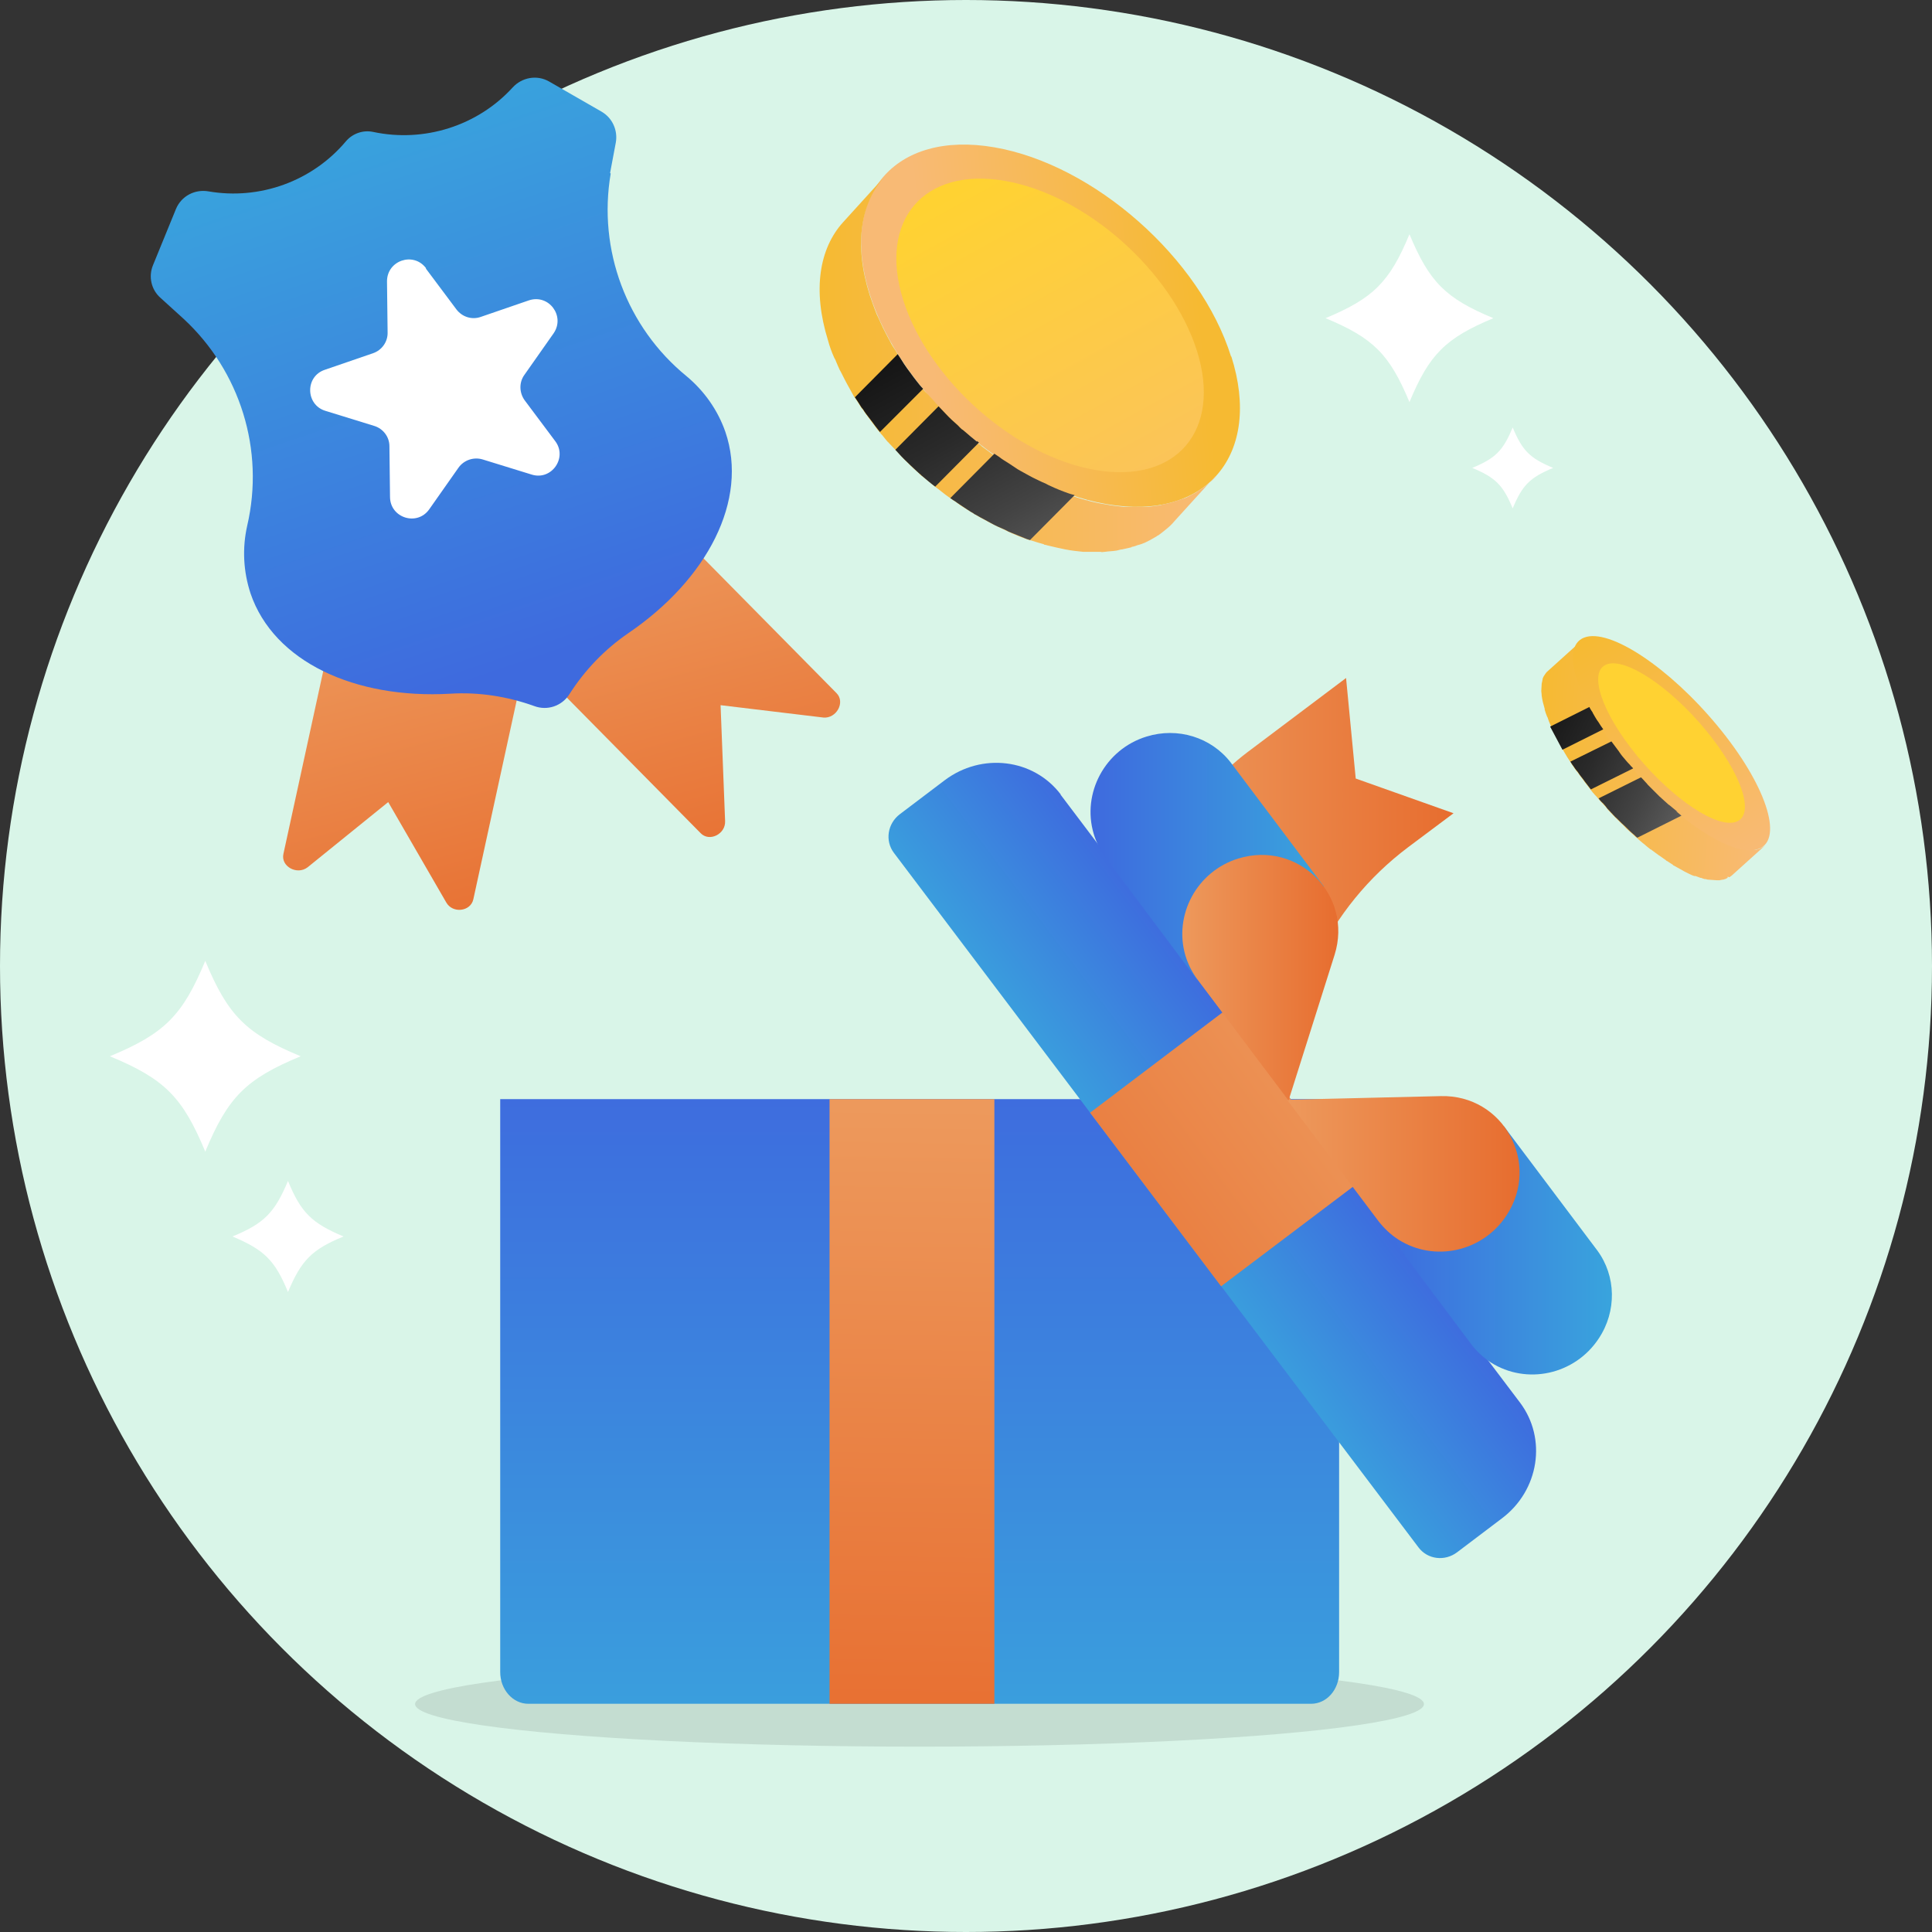 <?xml version="1.0" encoding="UTF-8"?><svg xmlns="http://www.w3.org/2000/svg" xmlns:xlink="http://www.w3.org/1999/xlink" viewBox="0 0 64 64"><rect x="0" y="0" width="64" height="64" fill="#333333" stroke="none"/><defs><style>.cls-1,.cls-2,.cls-3{isolation:isolate;}.cls-4{fill:#fff;}.cls-5{fill:#070707;opacity:.1;}.cls-6{fill:#d9f5e8;}.cls-7{fill:url(#Sfumatura_senza_nome_266-4);}.cls-8{fill:url(#Sfumatura_senza_nome_266-3);}.cls-9{fill:url(#Sfumatura_senza_nome_266-6);}.cls-10{fill:url(#Sfumatura_senza_nome_266-5);}.cls-11{fill:url(#Sfumatura_senza_nome_266-7);}.cls-12{fill:url(#Sfumatura_senza_nome_266-2);}.cls-13{fill:url(#Sfumatura_senza_nome_220-2);}.cls-14{fill:url(#Sfumatura_senza_nome_220-4);}.cls-15{fill:url(#Sfumatura_senza_nome_220-3);}.cls-16{fill:url(#Sfumatura_senza_nome_220-5);}.cls-17{fill:url(#Sfumatura_senza_nome_423-2);}.cls-18{fill:url(#Sfumatura_senza_nome_476-4);}.cls-19{fill:url(#Sfumatura_senza_nome_476-2);}.cls-20{fill:url(#Sfumatura_senza_nome_476-3);}.cls-2{fill:url(#Sfumatura_senza_nome_27);}.cls-2,.cls-3{mix-blend-mode:color-dodge;}.cls-3{fill:url(#Sfumatura_senza_nome_27-2);}.cls-21{fill:url(#Sfumatura_senza_nome_220);}.cls-22{fill:url(#Sfumatura_senza_nome_266);}.cls-23{fill:url(#Sfumatura_senza_nome_476);}.cls-24{fill:url(#Sfumatura_senza_nome_423);}</style><linearGradient id="Sfumatura_senza_nome_266" x1="20.61" y1="17.31" x2="23.92" y2="29.65" gradientUnits="userSpaceOnUse"><stop offset="0" stop-color="#ed995c"/><stop offset="1" stop-color="#e76d2f"/></linearGradient><linearGradient id="Sfumatura_senza_nome_266-2" x1="12.49" y1="19.49" x2="15.8" y2="31.83" xlink:href="#Sfumatura_senza_nome_266"/><linearGradient id="Sfumatura_senza_nome_220" x1="30.46" y1="35.26" x2="30.46" y2="58.82" gradientUnits="userSpaceOnUse"><stop offset="0" stop-color="#3e6ade"/><stop offset="1" stop-color="#39a4dd"/></linearGradient><linearGradient id="Sfumatura_senza_nome_266-3" x1="30.37" y1="36.65" x2="30.02" y2="58.17" xlink:href="#Sfumatura_senza_nome_266"/><linearGradient id="Sfumatura_senza_nome_476" x1="58.98" y1="45.61" x2="66.81" y2="45.61" gradientTransform="translate(-4.34 -25.18) rotate(4.51)" gradientUnits="userSpaceOnUse"><stop offset="0" stop-color="#f6ba32"/><stop offset="1" stop-color="#f8ba75"/></linearGradient><linearGradient id="Sfumatura_senza_nome_476-2" x1="60.76" y1="106.56" x2="66.1" y2="99.29" gradientTransform="translate(-15.96 122.24) rotate(4.51) scale(1 -1)" xlink:href="#Sfumatura_senza_nome_476"/><linearGradient id="Sfumatura_senza_nome_423" x1="72.04" y1="44.95" x2="72.07" y2="44.95" gradientTransform="translate(-4.34 -25.18) rotate(4.51)" gradientUnits="userSpaceOnUse"><stop offset="0" stop-color="#ffd232"/><stop offset="1" stop-color="#f8ba75"/></linearGradient><linearGradient id="Sfumatura_senza_nome_27" x1="68.19" y1="48.68" x2="49.83" y2="41.39" gradientTransform="translate(-4.34 -25.18) rotate(4.51)" gradientUnits="userSpaceOnUse"><stop offset="0" stop-color="#fff"/><stop offset="0" stop-color="#dfdfdf"/><stop offset="0" stop-color="#b0b0b0"/><stop offset=".2" stop-color="#868686"/><stop offset=".2" stop-color="#626262"/><stop offset=".3" stop-color="#434343"/><stop offset=".4" stop-color="#2a2a2a"/><stop offset=".5" stop-color="#171717"/><stop offset=".6" stop-color="#0a0a0a"/><stop offset=".7" stop-color="#020202"/><stop offset="1" stop-color="#000"/></linearGradient><linearGradient id="Sfumatura_senza_nome_476-3" x1="39.75" y1="137.6" x2="30.8" y2="136.67" gradientTransform="translate(0 147.88) scale(1 -1)" xlink:href="#Sfumatura_senza_nome_476"/><linearGradient id="Sfumatura_senza_nome_423-2" x1="32.19" y1="6.07" x2="41.55" y2="23.04" gradientTransform="matrix(1,0,0,1,0,0)" xlink:href="#Sfumatura_senza_nome_423"/><linearGradient id="Sfumatura_senza_nome_476-4" x1="27.16" y1="12.06" x2="40.28" y2="12.06" gradientTransform="matrix(1,0,0,1,0,0)" xlink:href="#Sfumatura_senza_nome_476"/><linearGradient id="Sfumatura_senza_nome_27-2" x1="37.43" y1="123.09" x2="23.31" y2="148.93" gradientTransform="translate(0 147.88) scale(1 -1)" xlink:href="#Sfumatura_senza_nome_27"/><linearGradient id="Sfumatura_senza_nome_220-2" x1="42.99" y1="36.21" x2="37.6" y2="40.26" xlink:href="#Sfumatura_senza_nome_220"/><linearGradient id="Sfumatura_senza_nome_266-4" x1="44.98" y1="34.74" x2="33.07" y2="43.56" xlink:href="#Sfumatura_senza_nome_266"/><linearGradient id="Sfumatura_senza_nome_266-5" x1="38.38" y1="29.44" x2="48.14" y2="29.44" xlink:href="#Sfumatura_senza_nome_266"/><linearGradient id="Sfumatura_senza_nome_220-3" x1="45.69" y1="41.42" x2="53.39" y2="41.42" xlink:href="#Sfumatura_senza_nome_220"/><linearGradient id="Sfumatura_senza_nome_266-6" x1="42.66" y1="38.87" x2="50.34" y2="38.87" xlink:href="#Sfumatura_senza_nome_266"/><linearGradient id="Sfumatura_senza_nome_220-4" x1="36.13" y1="28.37" x2="43.86" y2="28.37" xlink:href="#Sfumatura_senza_nome_220"/><linearGradient id="Sfumatura_senza_nome_266-7" x1="39.16" y1="32.39" x2="44.33" y2="32.39" xlink:href="#Sfumatura_senza_nome_266"/><linearGradient id="Sfumatura_senza_nome_220-5" x1="76.11" y1="74.91" x2="76.11" y2="55.81" gradientTransform="translate(-78.38 -24.46) rotate(-18.82)" xlink:href="#Sfumatura_senza_nome_220"/></defs><g class="cls-1"><g id="Livello_1"><circle class="cls-6" cx="32" cy="32" r="32"/><ellipse class="cls-5" cx="30.46" cy="56.45" rx="16.71" ry="1.41"/><g id="Sparkle31"><path class="cls-4" d="M9.54,42.8c-.43-1.05-.79-1.4-1.84-1.84,1.05-.43,1.4-.79,1.84-1.84.43,1.05.79,1.4,1.84,1.84-1.05.43-1.4.79-1.84,1.84Z"/></g><g id="Sparkle2"><g id="Sparkle3"><path class="cls-4" d="M50.11,16.84c-.32-.77-.57-1.02-1.34-1.34.77-.32,1.02-.57,1.34-1.34.32.77.57,1.02,1.34,1.34-.77.32-1.02.57-1.34,1.34Z"/></g></g><g id="Medaglia1"><path class="cls-22" d="M27.28,23.77l-3.41-.41.15,3.84c.02.43-.52.7-.81.4l-7.52-7.62,4.6-4.54,7.42,7.52c.3.3,0,.85-.44.81h0Z"/><path class="cls-12" d="M10.19,28.73l2.67-2.16,1.92,3.32c.21.38.81.31.9-.1l2.28-10.46-6.32-1.38-2.25,10.33c-.1.42.45.72.8.45h0Z"/></g><g id="Regalo"><g id="Regalo1"><path class="cls-21" d="M16.57,36.41h27.79v18.98c0,.58-.41,1.05-.93,1.05h-25.93c-.51,0-.93-.47-.93-1.05v-18.98h0Z"/><path class="cls-8" d="M27.48,36.41h5.46v20.03h-5.46v-20.03h0Z"/></g></g><g id="Regalo_Coperchio"><path class="cls-23" d="M57.23,29.08s-.01,0-.02.01c-.02.01-.04.02-.06.03,0,0-.01,0-.01,0-.03.01-.04.02-.08.02h0s-.06.01-.1.02h-.01s-.06,0-.08,0l-.27-.02s-.06,0-.09-.02h-.04s-.08-.02-.12-.04h-.02c-.05-.02-.1-.04-.16-.06h-.02s-.01,0-.02,0c-.07-.02-.13-.05-.19-.08h0c-.09-.04-.18-.09-.28-.15h0s-.01,0-.02-.01c-.06-.03-.12-.07-.18-.1s-.03-.01-.04-.03c-.07-.04-.13-.09-.2-.13h-.01s-.01-.01-.02-.02c-.07-.05-.14-.1-.21-.15,0,0-.01-.01-.02-.01-.08-.06-.15-.11-.23-.17-.01-.01-.03-.03-.05-.03-.08-.06-.15-.12-.23-.19-.01,0-.02-.02-.04-.03-.04-.03-.09-.08-.13-.11-.03-.03-.06-.06-.09-.08,0,0-.01,0-.01-.01h0c-.1-.09-.2-.18-.31-.28h0c-.06-.07-.13-.14-.2-.2,0,0-.01-.01-.02-.02-.01-.01-.02-.03-.04-.04-.04-.04-.08-.08-.12-.12s-.02-.03-.03-.03c-.01-.01-.02-.02-.03-.03-.03-.03-.06-.07-.1-.11-.01-.01-.03-.03-.05-.05-.01,0-.02-.01-.02-.03-.03-.03-.06-.07-.09-.11-.02-.01-.03-.03-.05-.05,0,0-.01-.01-.02-.02-.03-.03-.06-.07-.1-.11,0,0,0,0-.01-.01-.01-.01-.03-.03-.04-.05,0,0,0,0-.01-.01-.03-.04-.07-.08-.1-.11s-.03-.04-.05-.06l-.02-.02-.04-.05s-.07-.09-.1-.13c-.03-.05-.07-.09-.1-.13-.01-.01-.02-.03-.03-.04s-.01-.01-.02-.03c-.05-.07-.1-.13-.15-.2-.02-.02-.03-.05-.05-.07-.01-.02-.03-.04-.05-.06-.02-.03-.03-.05-.05-.07-.04-.07-.09-.13-.13-.19v-.02s-.02-.02-.03-.03c-.04-.06-.08-.12-.11-.17l-.13-.22c-.03-.05-.06-.1-.09-.16-.01-.02-.03-.05-.04-.07v-.02c-.05-.08-.1-.17-.14-.25,0,0,0-.01-.01-.02h0c-.04-.08-.07-.15-.1-.22-.02-.03-.03-.06-.04-.09,0,0,0-.01-.01-.03-.03-.07-.06-.14-.08-.21,0-.01-.01-.03-.02-.04-.03-.08-.06-.15-.08-.23,0-.01,0-.02,0-.03-.02-.08-.04-.15-.06-.22h0c-.02-.08-.03-.15-.04-.22h0c0-.08-.02-.14-.01-.19v-.02c0-.06.01-.11.01-.16v-.02s.02-.1.03-.14v-.02s.03-.09.06-.12h0s.05-.08.08-.11l1.12-1.01s-.06.06-.08.1h0s-.04.09-.05.13v.02s-.03.09-.03.14l-.02.21c0,.06,0,.12.01.18h0c0,.08.02.15.04.22v.02c.01.07.04.14.06.22,0,.01,0,.02,0,.03.02.07.05.15.08.22,0,.01.01.03.02.04.03.07.06.15.09.23.04.1.09.19.14.3h0s.02.03.02.03c.02.04.04.08.07.12.03.05.05.09.08.14.01.02.02.05.04.07.04.07.09.14.13.22l.05.08c.05.08.1.16.16.24l.02.04c.07.09.13.19.2.28.01.02.03.04.05.06h0c.07.1.13.19.21.29.01.01.02.03.03.04.08.1.16.2.24.31.02.03.05.05.07.08.03.04.06.08.1.11.02.03.05.05.07.07.03.03.06.07.09.11.02.03.05.05.07.07.03.03.06.07.09.1,0,0,0,0,.01.01.02.02.03.04.06.06.03.03.06.07.1.11.02.02.04.05.06.07.04.04.08.08.12.12.02.02.04.04.06.06.06.07.13.13.2.2,0,0,0,0,.01.01.1.1.2.19.31.28,0,0,.01.01.02.01.08.07.15.13.23.19.01,0,.02.02.04.03.06.05.12.1.18.15.02.01.04.03.05.04.01.01.03.02.04.03.08.06.15.12.23.17,0,0,.01.01.02.01.07.05.14.1.21.15.01,0,.02.01.04.03.07.04.13.09.2.13.01,0,.03.01.04.03.06.04.12.07.18.1,0,0,.02,0,.02.01.1.05.19.1.28.14h0c.07.03.13.06.19.08.01,0,.03.01.04.02.05.02.11.04.16.06h.02s.08.03.12.04h.04s.06.01.09.02l.27.02s.06,0,.08,0h.02s.06,0,.09-.02c.03,0,.05-.01.08-.03s.05-.02.07-.04c0,0,.01,0,.02-.01.03-.02.05-.03.08-.06l-1.12,1.01s-.05.04-.08.06l-.06-.02h0Z"/><path class="cls-19" d="M56.89,24.04c-1.6-1.93-3.57-3.24-4.41-2.92s-.23,2.15,1.37,4.08,3.57,3.24,4.41,2.92c.84-.32.23-2.15-1.37-4.08h0Z"/><path class="cls-24" d="M56.5,24.18c-1.19-1.44-2.66-2.41-3.28-2.17s-.17,1.59,1.02,3.04c1.19,1.44,2.66,2.41,3.28,2.17.63-.24.17-1.6-1.02-3.04Z"/><path class="cls-2" d="M55.57,26.89s-.02-.02-.04-.03c-.08-.06-.15-.13-.23-.19,0,0-.01-.01-.02-.01-.1-.09-.2-.18-.31-.28,0,0-.01,0-.01-.01-.06-.06-.13-.13-.2-.2-.02-.02-.04-.04-.06-.06-.04-.04-.08-.08-.12-.12-.02-.03-.04-.05-.06-.07-.03-.03-.06-.07-.1-.11-.02-.02-.04-.04-.06-.06l-1.41.7h.01s.06.09.1.12c0,0,.01.01.02.02.02.01.03.03.05.05.03.03.06.07.09.11,0,0,.01.01.02.03.01.01.03.03.05.05.03.03.06.07.1.11.01,0,.02.02.03.03.01.01.02.03.03.03.03.04.07.08.12.12.01.01.03.03.04.04,0,0,.01.01.02.02.06.06.13.13.2.19h0c.1.1.2.2.31.29h0s.01,0,.01.01c.03.03.06.06.09.08l1.46-.73c-.06-.05-.12-.1-.18-.15h.01s.01.01.01.01ZM51.77,24.83l1.34-.67c-.06-.08-.11-.16-.16-.24h0s-.05-.07-.05-.07c-.04-.07-.09-.14-.13-.22-.01-.02-.02-.05-.04-.07-.03-.05-.06-.09-.08-.14l-1.3.65.41.77ZM54.1,25.45s-.05-.05-.07-.07c-.03-.04-.06-.07-.1-.11-.02-.03-.05-.05-.07-.08-.09-.1-.17-.2-.24-.31-.01-.01-.02-.03-.03-.04-.07-.09-.14-.19-.21-.28l-1.36.67c.04.07.09.13.13.19.02.03.03.05.05.07.01.02.03.04.05.06s.03.05.05.07c.04.07.1.13.15.2,0,0,.01.01.02.03.01.01.02.03.03.04.03.04.07.09.1.13s.07.09.1.13l1.39-.69h0s0,0,0,0Z"/></g><g id="Medaglia"><path class="cls-20" d="M40.78,11.81c-1.02-3.26-4.54-6.36-7.84-6.93-3.31-.57-5.16,1.6-4.13,4.86,1.02,3.26,4.54,6.39,7.85,6.96,3.31.57,5.16-1.64,4.13-4.89h0Z"/><path class="cls-17" d="M39.65,11.62c-.84-2.65-3.69-5.17-6.37-5.63s-4.19,1.31-3.36,3.95c.84,2.65,3.69,5.17,6.37,5.63s4.19-1.31,3.36-3.95h0Z"/><path class="cls-18" d="M40.28,15.75l-1.38,1.52c-.08.1-.18.19-.28.27-.03.03-.07.05-.1.08-.05.04-.1.08-.16.12-.02,0-.04.02-.05.03-.07.04-.14.08-.21.12-.06.03-.12.06-.18.09-.08.03-.15.06-.24.08-.05.02-.1.04-.15.05-.02,0-.04,0-.05.02-.1.02-.2.05-.31.07-.06,0-.12.03-.19.04-.12.02-.25.02-.38.04-.05,0-.09.02-.14,0h-.02c-.12,0-.25,0-.38,0h-.18c-.19-.02-.39-.04-.59-.08-.19-.04-.38-.08-.58-.13-.02,0-.05-.02-.08-.02s-.03,0-.05-.02c-.14-.04-.28-.08-.43-.13h-.02s-.08-.02-.12-.04c-.2-.07-.4-.15-.59-.24-.05-.02-.11-.05-.16-.08-.15-.06-.28-.13-.42-.2-.08-.04-.15-.08-.22-.12-.1-.05-.19-.1-.29-.16-.02-.02-.05-.03-.08-.05-.06-.04-.12-.07-.18-.11-.12-.08-.25-.15-.36-.24-.06-.05-.13-.08-.19-.13,0,0-.02-.02-.03-.02-.12-.08-.22-.16-.32-.24-.06-.05-.12-.09-.17-.13h0c-.15-.12-.29-.24-.43-.35-.02-.02-.05-.04-.07-.05h0s-.07-.08-.11-.11c-.15-.13-.28-.26-.42-.4-.06-.06-.12-.13-.18-.19-.04-.04-.07-.08-.11-.12-.07-.08-.15-.15-.22-.23-.02-.02-.03-.04-.05-.05-.06-.07-.12-.14-.18-.22-.02-.02-.05-.05-.07-.08-.05-.06-.11-.12-.15-.19-.07-.09-.14-.18-.21-.28-.07-.1-.14-.18-.2-.28-.02-.02-.03-.05-.05-.06-.04-.06-.08-.12-.12-.19-.03-.05-.07-.1-.1-.15-.05-.06-.08-.13-.12-.2-.05-.09-.1-.18-.15-.27-.06-.12-.13-.24-.18-.35-.02-.04-.04-.08-.06-.11-.04-.08-.07-.16-.11-.25-.02-.06-.05-.12-.08-.17-.08-.18-.15-.37-.2-.56-.52-1.67-.29-3.05.5-3.92l1.38-1.52c-.8.88-1.03,2.26-.5,3.93.06.18.13.38.2.56.02.06.05.12.08.18.05.12.11.24.16.35.06.12.12.24.18.35.05.08.09.18.15.27s.12.18.17.28c.02.02.03.05.05.08.05.08.11.17.16.25.07.09.14.19.2.28.07.09.14.18.21.28.07.09.15.18.22.26h0c.07.09.15.14.22.23.09.1.18.2.28.31.02.02.03.03.05.05.06.06.12.13.18.19.13.14.28.27.42.4.04.04.08.08.12.12.02.02.05.04.07.05.14.12.28.29.43.4.02.02.05.03.07.05.04.02.07.05.1.08.12.09.24.18.35.26.02,0,.03.02.05.03.05.03.1.07.15.1.12.08.24.16.36.24.06.04.12.08.18.12.12.07.25.14.36.21.08.04.15.08.22.12.14.07.28.14.43.2.05.02.11.05.16.08.2.08.4.16.59.24.05.02.08.02.13.04l.08.02c.13.05.26.08.39.12.02,0,.05,0,.08.02.19.05.38.09.58.12.2.04.4.06.59.08h.19c.12,0,.25,0,.37,0s.11,0,.16,0c.13,0,.25-.02.38-.04.07,0,.13-.02.19-.04.1-.02.21-.04.31-.07.07-.02.14-.05.21-.07.08-.03.16-.05.24-.08.06-.03.13-.06.19-.1.07-.04.15-.07.21-.12.08-.05.15-.1.22-.15.03-.02.07-.05.1-.08.1-.08.2-.17.28-.27v-.02h0Z"/><path class="cls-3" d="M35.52,16.38s-.08-.02-.13-.04c-.2-.07-.4-.15-.59-.24-.05-.02-.11-.05-.16-.08-.15-.06-.28-.13-.43-.2-.07-.04-.15-.08-.22-.12-.12-.07-.25-.13-.36-.21-.06-.04-.12-.08-.18-.12-.12-.08-.25-.15-.36-.24-.05-.03-.1-.07-.15-.1l-1.46,1.47s.02.02.03.02c.06.05.13.08.19.13.12.08.24.16.36.24.06.04.12.08.18.11.02.02.05.04.08.05.09.05.19.11.29.16.07.04.15.08.22.12.14.08.28.14.42.2.05.02.11.05.16.08.2.08.4.16.59.24.04.02.08.02.12.04l1.48-1.49-.08-.02h0ZM30.36,12.62c-.07-.09-.14-.18-.21-.28-.07-.09-.14-.19-.2-.28-.05-.08-.11-.17-.16-.25-.02-.02-.03-.05-.05-.08l-1.42,1.43c.03.05.07.1.1.15.04.06.08.13.12.19.02.02.03.04.05.06.06.1.13.19.2.28.07.09.14.18.21.28.05.06.1.13.15.19l1.43-1.43c-.08-.08-.15-.17-.22-.26h0ZM32.36,14.63c-.15-.12-.29-.24-.43-.36-.02-.02-.05-.04-.07-.05-.05-.04-.08-.08-.12-.12-.15-.13-.29-.26-.42-.4-.06-.06-.12-.13-.18-.19-.02-.02-.03-.03-.05-.05l-1.43,1.44s.07.08.11.12c.06.07.12.13.18.19.14.14.28.27.42.4.04.03.07.07.11.1h.01s.04.05.06.06c.14.12.28.24.43.35l1.45-1.46s-.05-.04-.07-.05h0v.02h0Z"/></g><g id="Regalo_Coperchio-2"><path class="cls-13" d="M35.13,26.32l15.22,20.14c.9,1.19.64,2.91-.6,3.84l-1.48,1.12c-.41.31-.98.24-1.28-.16l-17.38-23.01c-.3-.4-.21-.97.2-1.28l1.48-1.12c1.23-.93,2.95-.72,3.85.47h0Z"/></g><path class="cls-7" d="M40.56,33.5l4.34,5.75-4.45,3.36-4.34-5.75,4.45-3.37h0Z"/><path class="cls-10" d="M42.68,36.41c-.16-3.24,1.33-6.36,3.96-8.34l1.51-1.13-3.24-1.15-.32-3.33-3.27,2.46c-1.83,1.38-2.93,3.52-2.94,5.79l4.29,5.72h0Z"/><path class="cls-15" d="M49.82,37.31l3.09,4.11c.63.85.65,2.02.05,2.92-.79,1.2-2.39,1.55-3.58.79-.24-.16-.45-.35-.62-.57l-3.05-4.07,4.13-3.17h0Z"/><path class="cls-9" d="M42.66,36.43l5.07-.12c2.07-.05,3.32,2.22,2.17,3.96-.79,1.2-2.39,1.55-3.58.79-.25-.16-.47-.37-.65-.6l-3.02-4.01h0Z"/><path class="cls-14" d="M43.86,29.37l-3.09-4.11c-.65-.84-1.76-1.18-2.79-.86-1.37.42-2.15,1.87-1.75,3.22.08.27.21.53.37.76l3.05,4.07,4.2-3.09h0Z"/><path class="cls-11" d="M42.68,36.47l1.53-4.84c.62-1.98-1.21-3.8-3.19-3.19-1.37.42-2.15,1.87-1.75,3.22.09.29.22.55.4.79l3.02,4.01h0Z"/><path class="cls-16" d="M20.21,5.73l.19-1.01c.07-.4-.11-.81-.47-1.02l-1.74-1c-.4-.23-.9-.14-1.21.2-1.16,1.27-2.93,1.83-4.62,1.47-.33-.07-.68.05-.9.31-1.12,1.33-2.86,1.95-4.55,1.66-.45-.08-.9.15-1.08.58l-.76,1.86c-.16.38-.06.82.25,1.09l.76.69c1.88,1.74,2.69,4.35,2.11,6.85-.17.75-.13,1.52.11,2.25.77,2.26,3.46,3.5,6.61,3.32.95-.06,1.9.09,2.79.41.43.16.91,0,1.16-.39.51-.8,1.17-1.49,1.96-2.03,2.61-1.78,3.98-4.4,3.21-6.66-.25-.72-.7-1.36-1.29-1.85-1.98-1.62-2.94-4.18-2.51-6.71Z"/><path class="cls-4" d="M14.11,8.9l1.01,1.35c.19.25.51.35.8.25l1.6-.55c.66-.22,1.21.52.82,1.09l-.97,1.38c-.18.25-.17.59.01.84l1.01,1.35c.42.55-.12,1.32-.78,1.11l-1.62-.5c-.3-.09-.62.02-.8.27l-.97,1.38c-.4.57-1.29.29-1.3-.4l-.02-1.69c0-.31-.21-.58-.5-.67l-1.62-.5c-.66-.2-.68-1.14-.02-1.36l1.6-.55c.29-.1.49-.38.48-.69l-.02-1.69c0-.69.87-.99,1.29-.44Z"/><g id="Sparkle31-2"><path class="cls-4" d="M6.8,38.15c-.75-1.81-1.35-2.41-3.16-3.16,1.81-.75,2.41-1.35,3.16-3.16.75,1.81,1.35,2.41,3.16,3.16-1.81.75-2.41,1.35-3.16,3.16Z"/></g><g id="Sparkle2-2"><g id="Sparkle3-2"><path class="cls-4" d="M46.69,13.32c-.66-1.58-1.19-2.12-2.78-2.78,1.58-.66,2.12-1.19,2.78-2.78.66,1.58,1.19,2.12,2.78,2.78-1.58.66-2.12,1.19-2.78,2.78Z"/></g></g></g></g></svg>